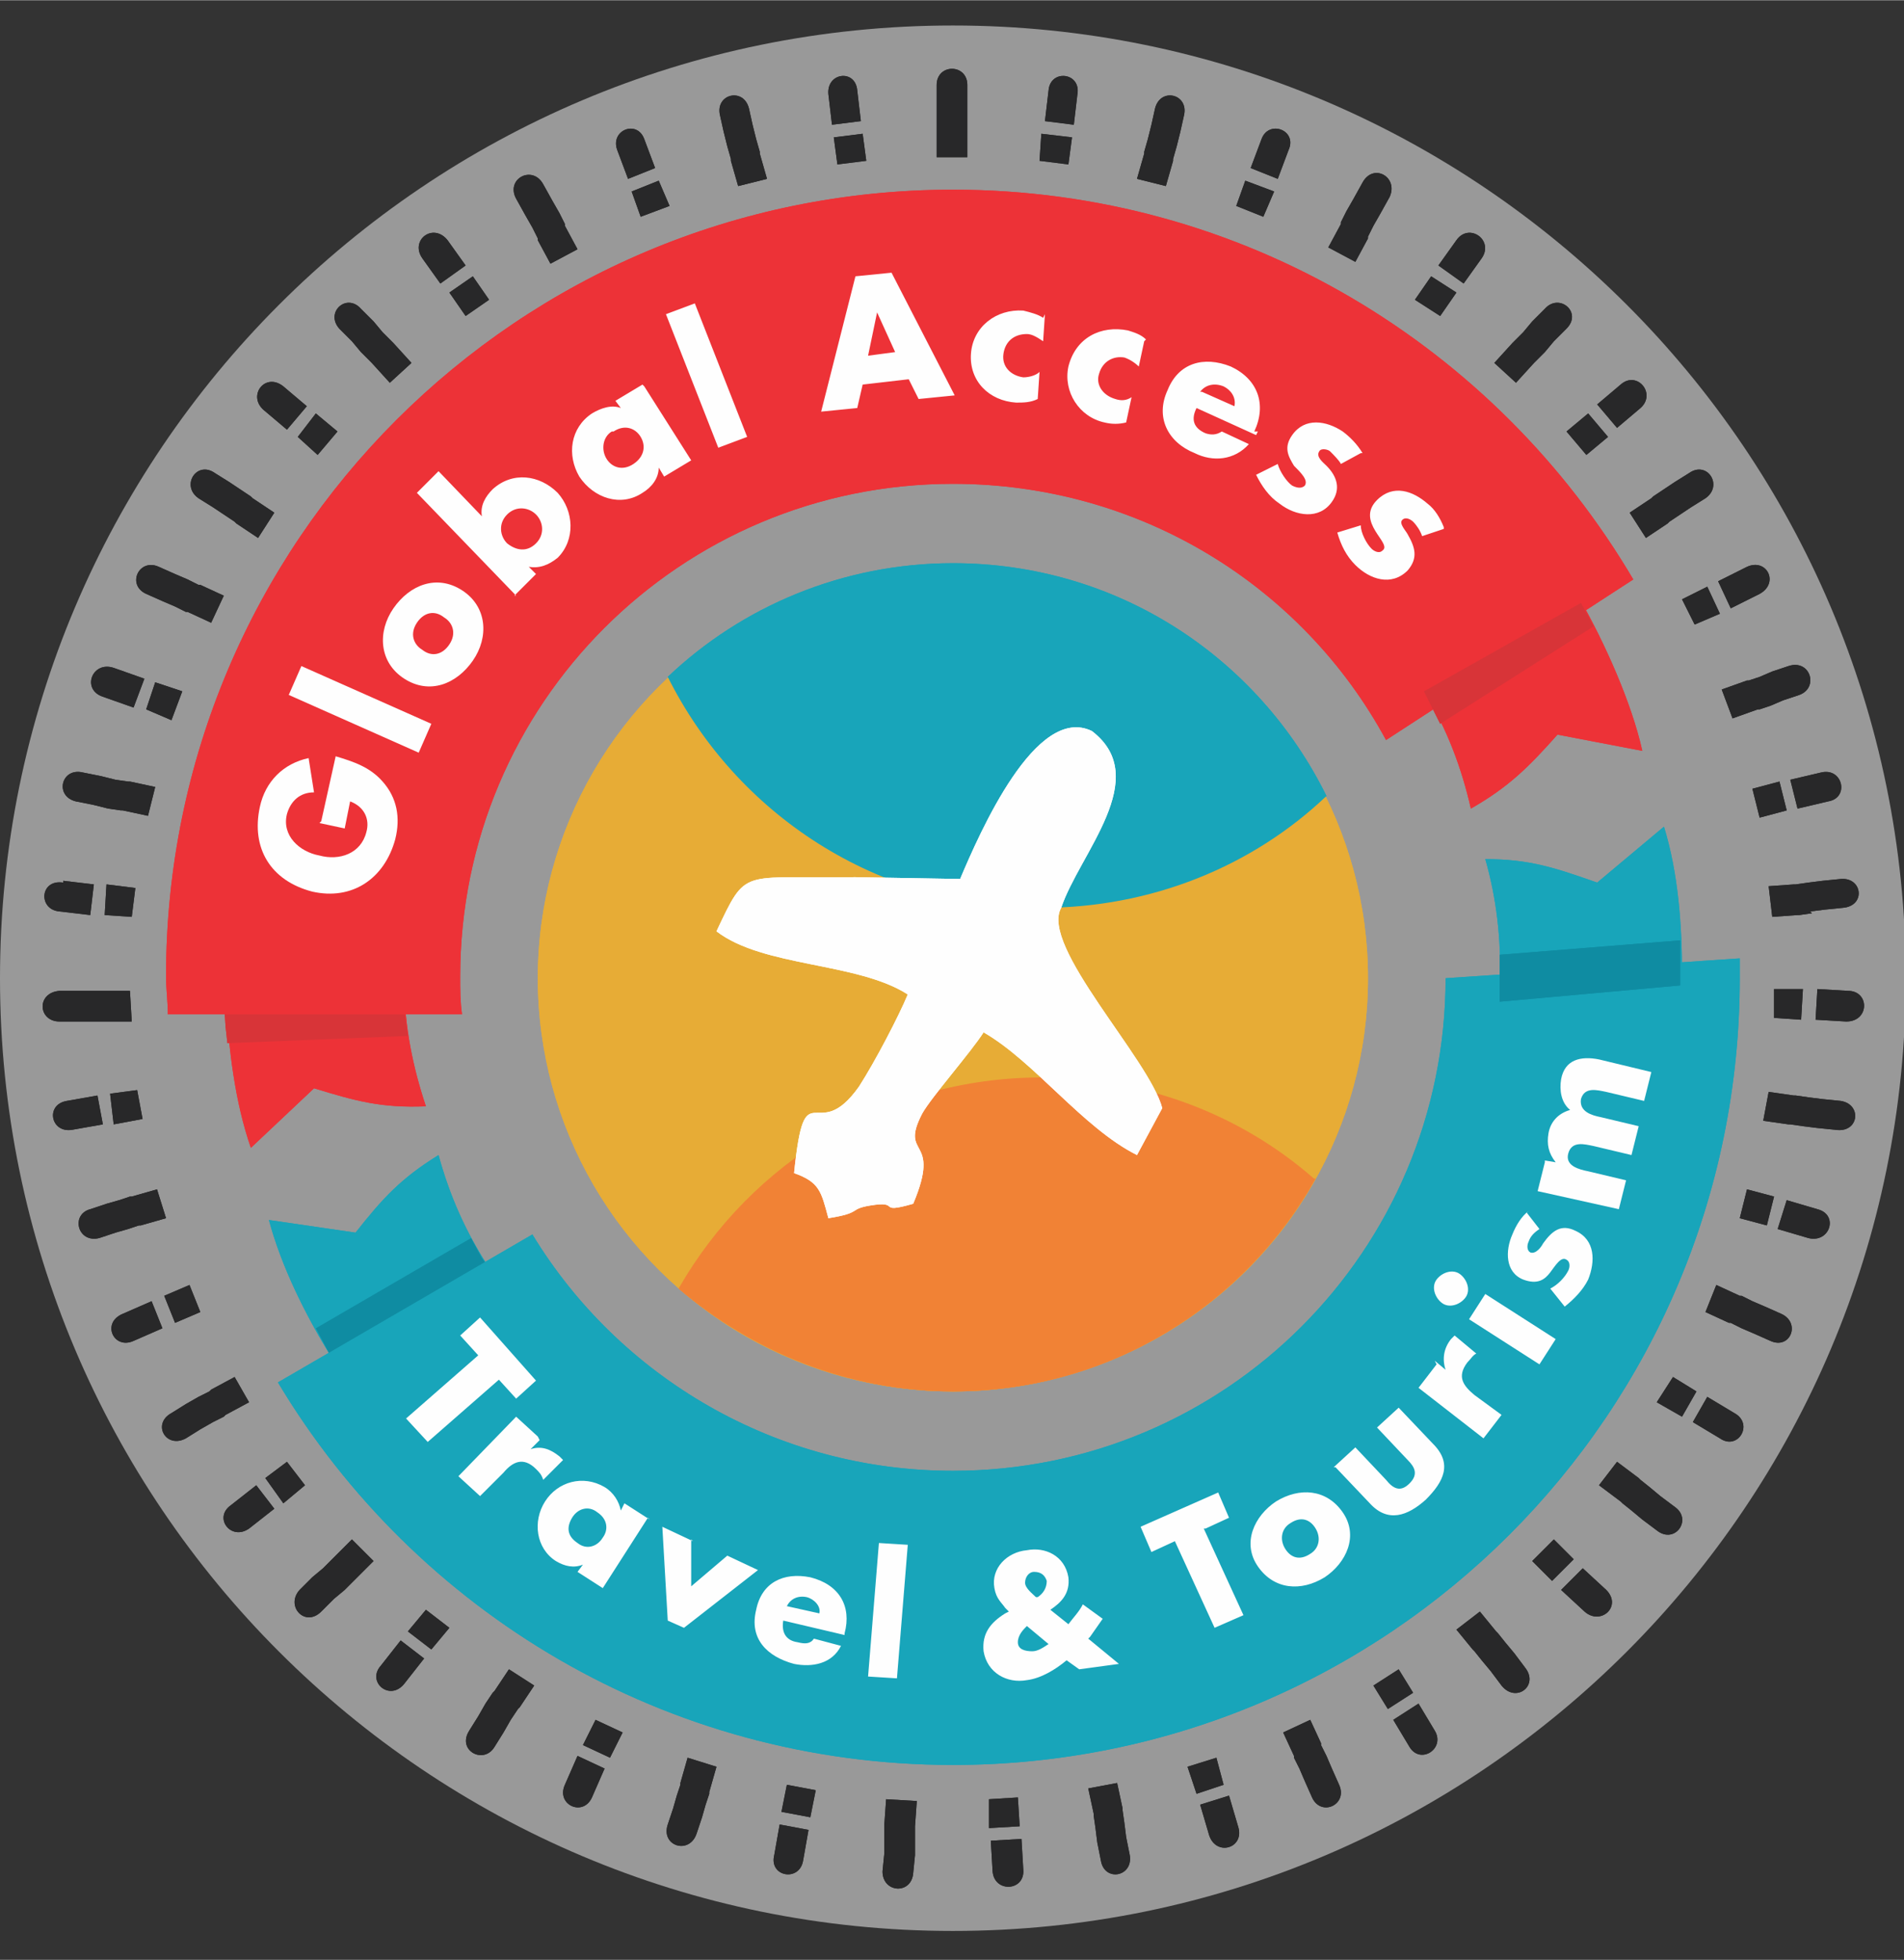 <svg xmlns="http://www.w3.org/2000/svg" xmlns:xlink="http://www.w3.org/1999/xlink" xmlns:xodm="http://www.corel.com/coreldraw/odm/2003" xml:space="preserve" width="0.405in" height="0.417in" style="shape-rendering:geometricPrecision; text-rendering:geometricPrecision; image-rendering:optimizeQuality; fill-rule:evenodd; clip-rule:evenodd" viewBox="0 0 10.55 10.86"><rect x="0" y="0" width="10.55" height="10.86" fill="#333333" stroke="none"/> <defs> <style type="text/css"> <![CDATA[ .fil11 {fill:none} .fil9 {fill:#FEFEFE} .fil1 {fill:#ED3237} .fil8 {fill:#F18235} .fil2 {fill:#D83438} .fil7 {fill:#E7AC36} .fil3 {fill:#18A5BA} .fil5 {fill:#0F8CA2} .fil6 {fill:#FEFEFE;fill-rule:nonzero} .fil4 {fill:#FEFEFE;fill-rule:nonzero} .fil10 {fill:#282829;fill-rule:nonzero} .fil0 {fill:#FEFEFE;fill-opacity:0.502} ]]> </style> </defs> <g id="Layer_x0020_1">  <g id="_2323061465136"> <g> <path class="fil0" d="M5.28 0.14c2.91,0 5.28,2.36 5.28,5.28 0,2.91 -2.36,5.28 -5.28,5.28 -2.91,0 -5.28,-2.36 -5.28,-5.28 0,-2.91 2.36,-5.28 5.28,-5.28z"></path> <path class="fil1" d="M7.89 3.83c0.13,0.21 0.21,0.43 0.26,0.65 0.21,-0.12 0.32,-0.23 0.48,-0.41l0.47 0.09c-0.06,-0.27 -0.21,-0.6 -0.34,-0.83l-0.87 0.49z"></path> <polygon class="fil2" points="8.76,3.34 7.89,3.83 7.98,4.01 8.83,3.47 "></polygon> <path class="fil3" d="M8.31 5.45c0.01,-0.25 -0.02,-0.48 -0.08,-0.69 0.25,0 0.39,0.05 0.62,0.13l0.37 -0.31c0.08,0.26 0.1,0.55 0.1,0.81l-1 0.06z"></path> <path class="fil1" d="M2.24 5.44c0,0.25 0.05,0.48 0.12,0.69 -0.25,0.01 -0.39,-0.03 -0.62,-0.1l-0.35 0.33c-0.09,-0.26 -0.12,-0.54 -0.14,-0.81l1 -0.11z"></path> <polygon class="fil2" points="2.24,5.44 1.24,5.54 1.25,5.69 1.26,5.78 2.26,5.74 2.24,5.6 "></polygon> <path class="fil1" d="M5.28 1.05c1.61,0 3.01,0.87 3.77,2.16l-1.37 0.89 -0 0c-0.46,-0.85 -1.36,-1.42 -2.4,-1.42 -1.51,0 -2.73,1.22 -2.73,2.73 0,0.07 0,0.14 0.01,0.21l-1.63 0c-0,-0.07 -0.01,-0.14 -0.01,-0.21 0,-2.41 1.95,-4.36 4.36,-4.36z"></path> <path class="fil4" d="M1.77 4.56l0.14 0.03 0.03 -0.15c0.08,0.03 0.11,0.1 0.09,0.17 -0.03,0.12 -0.15,0.16 -0.26,0.13 -0.11,-0.02 -0.21,-0.11 -0.18,-0.23 0.02,-0.07 0.07,-0.12 0.15,-0.12l-0.03 -0.19c-0.14,0.03 -0.24,0.13 -0.27,0.27 -0.05,0.23 0.06,0.41 0.29,0.47 0.22,0.05 0.4,-0.07 0.46,-0.29 0.03,-0.12 0.01,-0.23 -0.07,-0.32 -0.07,-0.08 -0.16,-0.11 -0.26,-0.14l-0.08 0.36zm-0.1 -0.87l-0.07 0.16 0.72 0.32 0.07 -0.16 -0.72 -0.32zm0.51 -0.32c-0.09,0.13 -0.08,0.3 0.06,0.39 0.14,0.09 0.29,0.03 0.38,-0.1 0.09,-0.13 0.08,-0.3 -0.06,-0.39 -0.14,-0.09 -0.29,-0.03 -0.38,0.1zm0.13 0.08c0.04,-0.06 0.1,-0.07 0.15,-0.03 0.05,0.03 0.07,0.09 0.03,0.15 -0.04,0.06 -0.1,0.07 -0.15,0.03 -0.05,-0.03 -0.07,-0.09 -0.03,-0.15zm0.54 -0.15l0.12 -0.12 -0.04 -0.04 0 -0c0.06,0.01 0.11,-0.01 0.16,-0.05 0.1,-0.1 0.09,-0.26 -0,-0.36 -0.1,-0.1 -0.25,-0.12 -0.36,-0.02 -0.04,0.04 -0.07,0.09 -0.06,0.15l-0.24 -0.25 -0.12 0.12 0.55 0.57zm-0.04 -0.45c0.05,-0.05 0.12,-0.04 0.16,0 0.04,0.04 0.05,0.11 -0,0.16 -0.05,0.05 -0.11,0.04 -0.16,-0 -0.04,-0.04 -0.05,-0.11 0,-0.16zm0.59 -0.46c0.06,-0.04 0.12,-0.02 0.15,0.03 0.03,0.05 0.02,0.11 -0.04,0.15 -0.06,0.04 -0.12,0.02 -0.15,-0.03 -0.03,-0.05 -0.02,-0.12 0.03,-0.15zm0.16 -0.26l-0.15 0.09 0.03 0.04c-0.05,-0.02 -0.11,-0 -0.16,0.03 -0.12,0.08 -0.14,0.23 -0.07,0.35 0.08,0.12 0.23,0.17 0.35,0.09 0.05,-0.03 0.09,-0.08 0.09,-0.14l0 -0 0.03 0.05 0.15 -0.09 -0.26 -0.41zm0.29 -0.45l-0.16 0.06 0.29 0.74 0.16 -0.06 -0.29 -0.74zm1.18 0.41l0.06 0.12 0.2 -0.02 -0.35 -0.68 -0.2 0.02 -0.19 0.75 0.2 -0.02 0.03 -0.13 0.26 -0.03zm-0.07 -0.14l-0.15 0.02 0.05 -0.24 0 -0 0.1 0.22zm0.82 -0.19c-0.03,-0.02 -0.07,-0.03 -0.11,-0.04 -0.15,-0.01 -0.28,0.09 -0.29,0.24 -0.01,0.15 0.1,0.26 0.25,0.27 0.04,0 0.08,-0 0.12,-0.02l0.01 -0.15c-0.02,0.02 -0.06,0.03 -0.09,0.03 -0.07,-0.01 -0.12,-0.06 -0.11,-0.13 0.01,-0.07 0.06,-0.11 0.13,-0.11 0.03,0 0.06,0.02 0.09,0.04l0.01 -0.15zm0.57 0.12c-0.03,-0.03 -0.07,-0.04 -0.1,-0.05 -0.15,-0.03 -0.29,0.04 -0.33,0.2 -0.03,0.14 0.06,0.28 0.2,0.31 0.04,0.01 0.08,0.01 0.12,0l0.03 -0.14c-0.03,0.02 -0.06,0.02 -0.09,0.01 -0.07,-0.02 -0.11,-0.08 -0.09,-0.14 0.02,-0.07 0.08,-0.1 0.14,-0.09 0.03,0.01 0.06,0.03 0.08,0.05l0.03 -0.14zm0.3 0.29c0.03,-0.04 0.08,-0.05 0.13,-0.03 0.04,0.02 0.07,0.06 0.06,0.11l-0.18 -0.08zm0.3 0.22c0.07,-0.15 0.02,-0.29 -0.13,-0.36 -0.15,-0.06 -0.29,-0.02 -0.35,0.13 -0.07,0.15 0,0.29 0.15,0.35 0.1,0.05 0.22,0.04 0.3,-0.05l-0.15 -0.07c-0.03,0.02 -0.06,0.02 -0.09,0.01 -0.07,-0.03 -0.08,-0.08 -0.05,-0.14l0.33 0.15 0.01 -0.02zm0.6 0.12c-0.03,-0.05 -0.07,-0.09 -0.11,-0.12 -0.09,-0.06 -0.21,-0.08 -0.28,0.02 -0.05,0.07 -0.02,0.12 0.01,0.17 0.04,0.04 0.08,0.08 0.06,0.11 -0.02,0.02 -0.05,0.01 -0.07,-0 -0.03,-0.02 -0.07,-0.08 -0.08,-0.12l-0.12 0.06c0.03,0.06 0.07,0.12 0.13,0.16 0.09,0.07 0.22,0.09 0.29,-0.01 0.05,-0.07 0.03,-0.14 -0.03,-0.2 -0.02,-0.02 -0.06,-0.05 -0.04,-0.08 0.01,-0.02 0.05,-0.01 0.06,0 0.02,0.02 0.05,0.05 0.06,0.07l0.11 -0.06zm0.45 0.41c-0.02,-0.05 -0.05,-0.1 -0.09,-0.13 -0.08,-0.07 -0.19,-0.11 -0.28,-0.02 -0.06,0.06 -0.04,0.12 -0.01,0.17 0.03,0.05 0.07,0.09 0.04,0.11 -0.02,0.02 -0.05,0 -0.06,-0.01 -0.03,-0.03 -0.06,-0.09 -0.06,-0.13l-0.13 0.04c0.02,0.07 0.05,0.13 0.1,0.18 0.08,0.08 0.2,0.12 0.29,0.03 0.06,-0.07 0.04,-0.13 -0,-0.2 -0.01,-0.02 -0.05,-0.06 -0.03,-0.08 0.02,-0.02 0.05,-0 0.06,0.01 0.02,0.02 0.04,0.05 0.05,0.08l0.12 -0.04z"></path> <path class="fil3" d="M2.72 7.04c-0.14,-0.21 -0.23,-0.42 -0.29,-0.64 -0.21,0.13 -0.31,0.24 -0.46,0.43l-0.48 -0.07c0.07,0.26 0.2,0.52 0.34,0.75l0.89 -0.47z"></path> <polygon class="fil5" points="1.75,7.36 1.83,7.51 2.72,7.04 2.67,6.97 2.61,6.86 "></polygon> <path class="fil3" d="M9.64 5.31c0,0.04 0,0.07 0,0.11 0,2.41 -1.95,4.36 -4.36,4.36 -1.59,0 -2.98,-0.85 -3.74,-2.12l1.41 -0.82c0.48,0.79 1.35,1.31 2.33,1.31 1.51,0 2.73,-1.22 2.73,-2.73l1.63 -0.11z"></path> <path class="fil6" d="M2.76 7.64l0.1 0.11 0.11 -0.1 -0.31 -0.35 -0.11 0.1 0.1 0.11 -0.4 0.35 0.12 0.13 0.4 -0.35zm0.22 0.32l-0.12 -0.11 -0.32 0.33 0.12 0.11 0.13 -0.13c0.05,-0.06 0.11,-0.09 0.18,-0.02 0.02,0.02 0.03,0.03 0.04,0.06l0.11 -0.11 -0.02 -0.02c-0.05,-0.04 -0.1,-0.06 -0.16,-0.04l-0 -0 0.05 -0.05zm0.33 0.42c0.06,0.04 0.06,0.1 0.03,0.14 -0.03,0.05 -0.09,0.07 -0.14,0.03 -0.06,-0.04 -0.06,-0.09 -0.03,-0.14 0.03,-0.05 0.09,-0.07 0.14,-0.03zm0.29 0.04l-0.14 -0.09 -0.02 0.04c-0.01,-0.05 -0.04,-0.1 -0.09,-0.13 -0.12,-0.07 -0.26,-0.03 -0.33,0.08 -0.07,0.11 -0.05,0.26 0.06,0.33 0.05,0.03 0.1,0.04 0.15,0.02l0 0 -0.03 0.04 0.14 0.09 0.25 -0.39zm0.24 0.12l-0.17 -0.08 0.03 0.52 0.09 0.04 0.41 -0.32 -0.17 -0.08 -0.2 0.17 -0 -0.26zm0.52 0.36c0.02,-0.04 0.06,-0.06 0.11,-0.05 0.04,0.01 0.08,0.05 0.07,0.09l-0.18 -0.04zm0.32 0.15c0.04,-0.15 -0.03,-0.27 -0.19,-0.31 -0.15,-0.03 -0.27,0.03 -0.3,0.18 -0.04,0.16 0.06,0.26 0.21,0.3 0.1,0.02 0.21,-0 0.26,-0.1l-0.15 -0.04c-0.02,0.03 -0.05,0.03 -0.09,0.02 -0.07,-0.01 -0.09,-0.06 -0.08,-0.12l0.34 0.08 0 -0.02zm0.35 -0.49l-0.16 -0.01 -0.06 0.74 0.16 0.01 0.06 -0.74zm0.78 0.55c-0.03,0.02 -0.06,0.04 -0.09,0.04 -0.04,0 -0.08,-0.01 -0.08,-0.05 -0,-0.04 0.03,-0.07 0.05,-0.09l0.12 0.1zm-0.07 -0.26c-0.02,-0.02 -0.06,-0.05 -0.06,-0.08 -0,-0.03 0.02,-0.06 0.05,-0.06 0.04,-0 0.06,0.02 0.07,0.05 0,0.04 -0.02,0.07 -0.05,0.09zm0.24 0.4l0.22 -0.03 -0.17 -0.14 0.01 -0.01 0.07 -0.1 -0.11 -0.08c-0.02,0.04 -0.05,0.07 -0.08,0.11l-0.1 -0.08c0.06,-0.04 0.11,-0.09 0.1,-0.18 -0.02,-0.12 -0.13,-0.17 -0.23,-0.15 -0.11,0.01 -0.2,0.1 -0.18,0.21 0.01,0.06 0.04,0.08 0.06,0.11l0.02 0.02 -0.02 0.01c-0.08,0.05 -0.13,0.11 -0.12,0.21 0.02,0.12 0.13,0.18 0.24,0.16 0.08,-0.01 0.16,-0.06 0.22,-0.11l0.07 0.05zm0.7 -0.78l0.13 -0.06 -0.06 -0.14 -0.43 0.19 0.06 0.14 0.13 -0.06 0.22 0.48 0.16 -0.07 -0.22 -0.48zm0.39 -0.15c-0.12,0.08 -0.19,0.23 -0.1,0.36 0.09,0.13 0.24,0.14 0.37,0.06 0.12,-0.08 0.19,-0.23 0.1,-0.36 -0.09,-0.13 -0.24,-0.14 -0.37,-0.06zm0.08 0.12c0.06,-0.04 0.11,-0.02 0.14,0.03 0.03,0.05 0.02,0.11 -0.03,0.14 -0.06,0.04 -0.11,0.02 -0.14,-0.03 -0.03,-0.05 -0.02,-0.11 0.03,-0.14zm0.25 -0.31l0.19 0.2c0.1,0.11 0.21,0.07 0.31,-0.02 0.1,-0.1 0.15,-0.2 0.04,-0.31l-0.19 -0.2 -0.12 0.11 0.17 0.18c0.04,0.04 0.06,0.08 0.01,0.13 -0.05,0.05 -0.09,0.03 -0.13,-0.02l-0.17 -0.18 -0.12 0.11zm0.56 -0.57l-0.1 0.13 0.36 0.28 0.1 -0.13 -0.15 -0.11c-0.06,-0.05 -0.1,-0.1 -0.04,-0.18 0.02,-0.02 0.03,-0.04 0.05,-0.05l-0.12 -0.1 -0.02 0.02c-0.04,0.05 -0.05,0.11 -0.03,0.17l-0 0 -0.06 -0.05zm0.27 -0.39l-0.09 0.14 0.39 0.25 0.09 -0.14 -0.39 -0.25zm-0.27 -0.08c-0.03,0.04 -0.01,0.1 0.03,0.13 0.04,0.03 0.1,0.01 0.13,-0.03 0.03,-0.04 0.01,-0.1 -0.03,-0.13 -0.04,-0.03 -0.1,-0.01 -0.13,0.03zm0.51 -0.38c-0.04,0.03 -0.07,0.08 -0.09,0.13 -0.04,0.09 -0.04,0.21 0.06,0.25 0.08,0.03 0.12,-0 0.15,-0.04 0.03,-0.04 0.06,-0.09 0.09,-0.07 0.02,0.01 0.02,0.04 0.01,0.06 -0.02,0.04 -0.06,0.08 -0.1,0.1l0.08 0.1c0.05,-0.04 0.1,-0.09 0.13,-0.15 0.04,-0.1 0.04,-0.22 -0.07,-0.27 -0.08,-0.04 -0.13,0 -0.18,0.07 -0.01,0.02 -0.04,0.06 -0.07,0.05 -0.02,-0.01 -0.02,-0.04 -0.01,-0.06 0.01,-0.03 0.03,-0.05 0.06,-0.07l-0.07 -0.09zm0.09 -0.27l-0.04 0.16 0.45 0.1 0.04 -0.16 -0.21 -0.05c-0.05,-0.01 -0.13,-0.03 -0.11,-0.1 0.02,-0.07 0.09,-0.05 0.14,-0.04l0.21 0.05 0.04 -0.16 -0.21 -0.05c-0.05,-0.01 -0.12,-0.03 -0.11,-0.1 0.02,-0.07 0.09,-0.05 0.14,-0.04l0.21 0.05 0.04 -0.16 -0.29 -0.07c-0.1,-0.02 -0.19,-0 -0.21,0.11 -0.01,0.06 0,0.13 0.05,0.17 -0.07,0.02 -0.11,0.07 -0.12,0.13 -0.01,0.06 -0,0.11 0.04,0.16l-0 0 -0.06 -0.01z"></path> <ellipse class="fil7" cx="5.28" cy="5.42" rx="2.3" ry="2.29"></ellipse> <path class="fil8" d="M7.29 6.53c-0.39,0.7 -1.14,1.18 -2.01,1.18 -0.58,0 -1.11,-0.22 -1.52,-0.57 0.4,-0.7 1.15,-1.17 2.01,-1.17 0.58,0 1.11,0.21 1.51,0.56z"></path> <path class="fil3" d="M5.28 3.12c0.91,0 1.69,0.52 2.07,1.29 -0.41,0.39 -0.97,0.62 -1.58,0.62 -0.91,0 -1.69,-0.52 -2.07,-1.28 0.41,-0.39 0.97,-0.63 1.58,-0.63z"></path> <path class="fil9" d="M4.73 4.86c-0.63,0.01 -0.59,-0.06 -0.76,0.3 0.26,0.2 0.78,0.17 1.06,0.35 -0.05,0.12 -0.18,0.37 -0.27,0.51 -0.24,0.34 -0.3,-0.11 -0.36,0.48 0.14,0.05 0.15,0.1 0.19,0.25 0.19,-0.03 0.11,-0.05 0.23,-0.07 0.18,-0.03 0.03,0.05 0.24,-0.01 0.16,-0.38 -0.08,-0.25 0.05,-0.5 0.05,-0.09 0.27,-0.34 0.34,-0.45 0.28,0.16 0.55,0.53 0.85,0.68l0.14 -0.26c-0.07,-0.27 -0.68,-0.9 -0.56,-1.11 0.1,-0.3 0.51,-0.72 0.17,-0.98 -0.31,-0.15 -0.62,0.56 -0.73,0.82l-0.58 -0.01z"></path> <path class="fil9" d="M4.73 4.86c-0.63,0.01 -0.59,-0.06 -0.76,0.3 0.26,0.2 0.78,0.17 1.06,0.35 -0.05,0.12 -0.18,0.37 -0.27,0.51 -0.24,0.34 -0.3,-0.11 -0.36,0.48 0.14,0.05 0.15,0.1 0.19,0.25 0.19,-0.03 0.11,-0.05 0.23,-0.07 0.18,-0.03 0.03,0.05 0.24,-0.01 0.16,-0.38 -0.08,-0.25 0.05,-0.5 0.05,-0.09 0.27,-0.34 0.34,-0.45 0.28,0.16 0.55,0.53 0.85,0.68l0.14 -0.26c-0.07,-0.27 -0.68,-0.9 -0.56,-1.11 0.1,-0.3 0.51,-0.72 0.17,-0.98 -0.31,-0.15 -0.62,0.56 -0.73,0.82l-0.58 -0.01z"></path> <path class="fil1" d="M7.89 3.83c0.13,0.21 0.21,0.43 0.26,0.65 0.21,-0.12 0.32,-0.23 0.48,-0.41l0.47 0.09c-0.06,-0.27 -0.21,-0.6 -0.34,-0.83l-0.87 0.49z"></path> <path class="fil3" d="M8.31 5.45c0.01,-0.25 -0.02,-0.48 -0.08,-0.69 0.25,0 0.39,0.05 0.62,0.13l0.37 -0.31c0.08,0.26 0.1,0.55 0.1,0.81l-1 0.06z"></path> <path class="fil1" d="M2.24 5.44c0,0.25 0.05,0.48 0.12,0.69 -0.25,0.01 -0.39,-0.03 -0.62,-0.1l-0.35 0.33c-0.09,-0.26 -0.12,-0.54 -0.14,-0.81l1 -0.11z"></path> <polygon class="fil2" points="2.24,5.44 1.24,5.54 1.25,5.69 1.26,5.78 2.26,5.74 2.24,5.6 "></polygon> <path class="fil1" d="M5.28 1.05c1.61,0 3.01,0.87 3.77,2.16l-1.37 0.89 -0 0c-0.46,-0.85 -1.36,-1.42 -2.4,-1.42 -1.51,0 -2.73,1.22 -2.73,2.73 0,0.07 0,0.14 0.01,0.21l-1.63 0c-0,-0.07 -0.01,-0.14 -0.01,-0.21 0,-2.41 1.95,-4.36 4.36,-4.36z"></path> <g> <polygon class="fil2" points="8.76,3.34 7.89,3.83 7.98,4.01 8.83,3.47 "></polygon> <path class="fil4" d="M1.77 4.56l0.14 0.03 0.03 -0.15c0.08,0.03 0.11,0.1 0.09,0.17 -0.03,0.12 -0.15,0.16 -0.26,0.13 -0.11,-0.02 -0.21,-0.11 -0.18,-0.23 0.02,-0.07 0.07,-0.12 0.15,-0.12l-0.03 -0.19c-0.14,0.03 -0.24,0.13 -0.27,0.27 -0.05,0.23 0.06,0.41 0.29,0.47 0.22,0.05 0.4,-0.07 0.46,-0.29 0.03,-0.12 0.01,-0.23 -0.07,-0.32 -0.07,-0.08 -0.16,-0.11 -0.26,-0.14l-0.08 0.36zm-0.1 -0.87l-0.07 0.16 0.72 0.32 0.07 -0.16 -0.72 -0.32zm0.51 -0.32c-0.09,0.13 -0.08,0.3 0.06,0.39 0.14,0.09 0.29,0.03 0.38,-0.1 0.09,-0.13 0.08,-0.3 -0.06,-0.39 -0.14,-0.09 -0.29,-0.03 -0.38,0.1zm0.13 0.08c0.04,-0.06 0.1,-0.07 0.15,-0.03 0.05,0.03 0.07,0.09 0.03,0.15 -0.04,0.06 -0.1,0.07 -0.15,0.03 -0.05,-0.03 -0.07,-0.09 -0.03,-0.15zm0.54 -0.15l0.12 -0.12 -0.04 -0.04 0 -0c0.06,0.01 0.11,-0.01 0.16,-0.05 0.1,-0.1 0.09,-0.26 -0,-0.36 -0.1,-0.1 -0.25,-0.12 -0.36,-0.02 -0.04,0.04 -0.07,0.09 -0.06,0.15l-0.24 -0.25 -0.12 0.12 0.55 0.57zm-0.04 -0.45c0.05,-0.05 0.12,-0.04 0.16,0 0.04,0.04 0.05,0.11 -0,0.16 -0.05,0.05 -0.11,0.04 -0.16,-0 -0.04,-0.04 -0.05,-0.11 0,-0.16zm0.59 -0.46c0.06,-0.04 0.12,-0.02 0.15,0.03 0.03,0.05 0.02,0.11 -0.04,0.15 -0.06,0.04 -0.12,0.02 -0.15,-0.03 -0.03,-0.05 -0.02,-0.12 0.03,-0.15zm0.16 -0.26l-0.15 0.09 0.03 0.04c-0.05,-0.02 -0.11,-0 -0.16,0.03 -0.12,0.08 -0.14,0.23 -0.07,0.35 0.08,0.12 0.23,0.17 0.35,0.09 0.05,-0.03 0.09,-0.08 0.09,-0.14l0 -0 0.03 0.05 0.15 -0.09 -0.26 -0.41zm0.29 -0.45l-0.16 0.06 0.29 0.74 0.16 -0.06 -0.29 -0.74zm1.18 0.41l0.06 0.12 0.2 -0.02 -0.35 -0.68 -0.2 0.02 -0.19 0.75 0.2 -0.02 0.03 -0.13 0.26 -0.03zm-0.07 -0.14l-0.15 0.02 0.05 -0.24 0 -0 0.1 0.22zm0.82 -0.19c-0.03,-0.02 -0.07,-0.03 -0.11,-0.04 -0.15,-0.01 -0.28,0.09 -0.29,0.24 -0.01,0.15 0.1,0.26 0.25,0.27 0.04,0 0.08,-0 0.12,-0.02l0.01 -0.15c-0.02,0.02 -0.06,0.03 -0.09,0.03 -0.07,-0.01 -0.12,-0.06 -0.11,-0.13 0.01,-0.07 0.06,-0.11 0.13,-0.11 0.03,0 0.06,0.02 0.09,0.04l0.01 -0.15zm0.57 0.12c-0.03,-0.03 -0.07,-0.04 -0.1,-0.05 -0.15,-0.03 -0.29,0.04 -0.33,0.2 -0.03,0.14 0.06,0.28 0.2,0.31 0.04,0.01 0.08,0.01 0.12,0l0.03 -0.14c-0.03,0.02 -0.06,0.02 -0.09,0.01 -0.07,-0.02 -0.11,-0.08 -0.09,-0.14 0.02,-0.07 0.08,-0.1 0.14,-0.09 0.03,0.01 0.06,0.03 0.08,0.05l0.03 -0.14zm0.3 0.29c0.03,-0.04 0.08,-0.05 0.13,-0.03 0.04,0.02 0.07,0.06 0.06,0.11l-0.18 -0.08zm0.3 0.22c0.07,-0.15 0.02,-0.29 -0.13,-0.36 -0.15,-0.06 -0.29,-0.02 -0.35,0.13 -0.07,0.15 0,0.29 0.15,0.35 0.1,0.05 0.22,0.04 0.3,-0.05l-0.15 -0.07c-0.03,0.02 -0.06,0.02 -0.09,0.01 -0.07,-0.03 -0.08,-0.08 -0.05,-0.14l0.33 0.15 0.01 -0.02zm0.6 0.12c-0.03,-0.05 -0.07,-0.09 -0.11,-0.12 -0.09,-0.06 -0.21,-0.08 -0.28,0.02 -0.05,0.07 -0.02,0.12 0.01,0.17 0.04,0.04 0.08,0.08 0.06,0.11 -0.02,0.02 -0.05,0.01 -0.07,-0 -0.03,-0.02 -0.07,-0.08 -0.08,-0.12l-0.12 0.06c0.03,0.06 0.07,0.12 0.13,0.16 0.09,0.07 0.22,0.09 0.29,-0.01 0.05,-0.07 0.03,-0.14 -0.03,-0.2 -0.02,-0.02 -0.06,-0.05 -0.04,-0.08 0.01,-0.02 0.05,-0.01 0.06,0 0.02,0.02 0.05,0.05 0.06,0.07l0.11 -0.06zm0.45 0.41c-0.02,-0.05 -0.05,-0.1 -0.09,-0.13 -0.08,-0.07 -0.19,-0.11 -0.28,-0.02 -0.06,0.06 -0.04,0.12 -0.01,0.17 0.03,0.05 0.07,0.09 0.04,0.11 -0.02,0.02 -0.05,0 -0.06,-0.01 -0.03,-0.03 -0.06,-0.09 -0.06,-0.13l-0.13 0.04c0.02,0.07 0.05,0.13 0.1,0.18 0.08,0.08 0.2,0.12 0.29,0.03 0.06,-0.07 0.04,-0.13 -0,-0.2 -0.01,-0.02 -0.05,-0.06 -0.03,-0.08 0.02,-0.02 0.05,-0 0.06,0.01 0.02,0.02 0.04,0.05 0.05,0.08l0.12 -0.04z"></path> </g> <path class="fil3" d="M2.72 7.04c-0.14,-0.21 -0.23,-0.42 -0.29,-0.64 -0.21,0.13 -0.31,0.24 -0.46,0.43l-0.48 -0.07c0.07,0.26 0.2,0.52 0.34,0.75l0.89 -0.47z"></path> <polygon class="fil5" points="1.75,7.36 1.83,7.51 2.72,7.04 2.67,6.97 2.61,6.86 "></polygon> <path class="fil3" d="M9.64 5.31c0,0.04 0,0.07 0,0.11 0,2.41 -1.95,4.36 -4.36,4.36 -1.59,0 -2.98,-0.85 -3.74,-2.12l1.41 -0.82c0.48,0.79 1.35,1.31 2.33,1.31 1.51,0 2.73,-1.22 2.73,-2.73l1.63 -0.11z"></path> <path class="fil6" d="M2.76 7.64l0.1 0.11 0.11 -0.1 -0.31 -0.35 -0.11 0.1 0.1 0.11 -0.4 0.35 0.12 0.13 0.4 -0.35zm0.22 0.32l-0.12 -0.11 -0.32 0.33 0.12 0.11 0.13 -0.13c0.05,-0.06 0.11,-0.09 0.18,-0.02 0.02,0.02 0.03,0.03 0.04,0.06l0.11 -0.11 -0.02 -0.02c-0.05,-0.04 -0.1,-0.06 -0.16,-0.04l-0 -0 0.05 -0.05zm0.33 0.42c0.06,0.04 0.06,0.1 0.03,0.14 -0.03,0.05 -0.09,0.07 -0.14,0.03 -0.06,-0.04 -0.06,-0.09 -0.03,-0.14 0.03,-0.05 0.09,-0.07 0.14,-0.03zm0.29 0.04l-0.14 -0.09 -0.02 0.04c-0.01,-0.05 -0.04,-0.1 -0.09,-0.13 -0.12,-0.07 -0.26,-0.03 -0.33,0.08 -0.07,0.11 -0.05,0.26 0.06,0.33 0.05,0.03 0.1,0.04 0.15,0.02l0 0 -0.03 0.04 0.14 0.09 0.25 -0.39zm0.24 0.12l-0.17 -0.08 0.03 0.52 0.09 0.04 0.41 -0.32 -0.17 -0.08 -0.2 0.17 -0 -0.26zm0.52 0.36c0.02,-0.04 0.06,-0.06 0.11,-0.05 0.04,0.01 0.08,0.05 0.07,0.09l-0.18 -0.04zm0.32 0.15c0.04,-0.15 -0.03,-0.27 -0.19,-0.31 -0.15,-0.03 -0.27,0.03 -0.3,0.18 -0.04,0.16 0.06,0.26 0.21,0.3 0.1,0.02 0.21,-0 0.26,-0.1l-0.15 -0.04c-0.02,0.03 -0.05,0.03 -0.09,0.02 -0.07,-0.01 -0.09,-0.06 -0.08,-0.12l0.34 0.08 0 -0.02zm0.35 -0.49l-0.16 -0.01 -0.06 0.74 0.16 0.01 0.06 -0.74zm0.78 0.55c-0.03,0.02 -0.06,0.04 -0.09,0.04 -0.04,0 -0.08,-0.01 -0.08,-0.05 -0,-0.04 0.03,-0.07 0.05,-0.09l0.12 0.1zm-0.07 -0.26c-0.02,-0.02 -0.06,-0.05 -0.06,-0.08 -0,-0.03 0.02,-0.06 0.05,-0.06 0.04,-0 0.06,0.02 0.07,0.05 0,0.04 -0.02,0.07 -0.05,0.09zm0.24 0.4l0.22 -0.03 -0.17 -0.14 0.01 -0.01 0.07 -0.1 -0.11 -0.08c-0.02,0.04 -0.05,0.07 -0.08,0.11l-0.1 -0.08c0.06,-0.04 0.11,-0.09 0.1,-0.18 -0.02,-0.12 -0.13,-0.17 -0.23,-0.15 -0.11,0.01 -0.2,0.1 -0.18,0.21 0.01,0.06 0.04,0.08 0.06,0.11l0.02 0.02 -0.02 0.01c-0.08,0.05 -0.13,0.11 -0.12,0.21 0.02,0.12 0.13,0.18 0.24,0.16 0.08,-0.01 0.16,-0.06 0.22,-0.11l0.07 0.05zm0.7 -0.78l0.13 -0.06 -0.06 -0.14 -0.43 0.19 0.06 0.14 0.13 -0.06 0.22 0.48 0.16 -0.07 -0.22 -0.48zm0.39 -0.15c-0.12,0.08 -0.19,0.23 -0.1,0.36 0.09,0.13 0.24,0.14 0.37,0.06 0.12,-0.08 0.19,-0.23 0.1,-0.36 -0.09,-0.13 -0.24,-0.14 -0.37,-0.06zm0.08 0.12c0.06,-0.04 0.11,-0.02 0.14,0.03 0.03,0.05 0.02,0.11 -0.03,0.14 -0.06,0.04 -0.11,0.02 -0.14,-0.03 -0.03,-0.05 -0.02,-0.11 0.03,-0.14zm0.25 -0.31l0.19 0.2c0.1,0.11 0.21,0.07 0.31,-0.02 0.1,-0.1 0.15,-0.2 0.04,-0.31l-0.19 -0.2 -0.12 0.11 0.17 0.18c0.04,0.04 0.06,0.08 0.01,0.13 -0.05,0.05 -0.09,0.03 -0.13,-0.02l-0.17 -0.18 -0.12 0.11zm0.56 -0.57l-0.1 0.13 0.36 0.28 0.1 -0.13 -0.15 -0.11c-0.06,-0.05 -0.1,-0.1 -0.04,-0.18 0.02,-0.02 0.03,-0.04 0.05,-0.05l-0.12 -0.1 -0.02 0.02c-0.04,0.05 -0.05,0.11 -0.03,0.17l-0 0 -0.06 -0.05zm0.27 -0.39l-0.09 0.14 0.39 0.25 0.09 -0.14 -0.39 -0.25zm-0.27 -0.08c-0.03,0.04 -0.01,0.1 0.03,0.13 0.04,0.03 0.1,0.01 0.13,-0.03 0.03,-0.04 0.01,-0.1 -0.03,-0.13 -0.04,-0.03 -0.1,-0.01 -0.13,0.03zm0.51 -0.38c-0.04,0.03 -0.07,0.08 -0.09,0.13 -0.04,0.09 -0.04,0.21 0.06,0.25 0.08,0.03 0.12,-0 0.15,-0.04 0.03,-0.04 0.06,-0.09 0.09,-0.07 0.02,0.01 0.02,0.04 0.01,0.06 -0.02,0.04 -0.06,0.08 -0.1,0.1l0.08 0.1c0.05,-0.04 0.1,-0.09 0.13,-0.15 0.04,-0.1 0.04,-0.22 -0.07,-0.27 -0.08,-0.04 -0.13,0 -0.18,0.07 -0.01,0.02 -0.04,0.06 -0.07,0.05 -0.02,-0.01 -0.02,-0.04 -0.01,-0.06 0.01,-0.03 0.03,-0.05 0.06,-0.07l-0.07 -0.09zm0.09 -0.27l-0.04 0.16 0.45 0.1 0.04 -0.16 -0.21 -0.05c-0.05,-0.01 -0.13,-0.03 -0.11,-0.1 0.02,-0.07 0.09,-0.05 0.14,-0.04l0.21 0.05 0.04 -0.16 -0.21 -0.05c-0.05,-0.01 -0.12,-0.03 -0.11,-0.1 0.02,-0.07 0.09,-0.05 0.14,-0.04l0.21 0.05 0.04 -0.16 -0.29 -0.07c-0.1,-0.02 -0.19,-0 -0.21,0.11 -0.01,0.06 0,0.13 0.05,0.17 -0.07,0.02 -0.11,0.07 -0.12,0.13 -0.01,0.06 -0,0.11 0.04,0.16l-0 0 -0.06 -0.01z"></path> <ellipse class="fil7" cx="5.28" cy="5.42" rx="2.3" ry="2.29"></ellipse> <path class="fil8" d="M7.29 6.53c-0.39,0.7 -1.14,1.18 -2.01,1.18 -0.58,0 -1.11,-0.22 -1.52,-0.57 0.4,-0.7 1.15,-1.17 2.01,-1.17 0.58,0 1.11,0.21 1.51,0.56z"></path> <path class="fil3" d="M5.28 3.12c0.91,0 1.69,0.52 2.07,1.29 -0.41,0.39 -0.97,0.62 -1.58,0.62 -0.91,0 -1.69,-0.52 -2.07,-1.28 0.41,-0.39 0.97,-0.63 1.58,-0.63z"></path> <path class="fil9" d="M4.73 4.86c-0.63,0.01 -0.59,-0.06 -0.76,0.3 0.26,0.2 0.78,0.17 1.06,0.35 -0.05,0.12 -0.18,0.37 -0.27,0.51 -0.24,0.34 -0.3,-0.11 -0.36,0.48 0.14,0.05 0.15,0.1 0.19,0.25 0.19,-0.03 0.11,-0.05 0.23,-0.07 0.18,-0.03 0.03,0.05 0.24,-0.01 0.16,-0.38 -0.08,-0.25 0.05,-0.5 0.05,-0.09 0.27,-0.34 0.34,-0.45 0.28,0.16 0.55,0.53 0.85,0.68l0.14 -0.26c-0.07,-0.27 -0.68,-0.9 -0.56,-1.11 0.1,-0.3 0.51,-0.72 0.17,-0.98 -0.31,-0.15 -0.62,0.56 -0.73,0.82l-0.58 -0.01z"></path> <path class="fil9" d="M4.73 4.86c-0.63,0.01 -0.59,-0.06 -0.76,0.3 0.26,0.2 0.78,0.17 1.06,0.35 -0.05,0.12 -0.18,0.37 -0.27,0.51 -0.24,0.34 -0.3,-0.11 -0.36,0.48 0.14,0.05 0.15,0.1 0.19,0.25 0.19,-0.03 0.11,-0.05 0.23,-0.07 0.18,-0.03 0.03,0.05 0.24,-0.01 0.16,-0.38 -0.08,-0.25 0.05,-0.5 0.05,-0.09 0.27,-0.34 0.34,-0.45 0.28,0.16 0.55,0.53 0.85,0.68l0.14 -0.26c-0.07,-0.27 -0.68,-0.9 -0.56,-1.11 0.1,-0.3 0.51,-0.72 0.17,-0.98 -0.31,-0.15 -0.62,0.56 -0.73,0.82l-0.58 -0.01z"></path> <polygon class="fil5" points="8.31,5.45 8.31,5.29 9.31,5.21 9.31,5.33 9.31,5.46 8.31,5.55 "></polygon> <polygon class="fil5" points="8.31,5.45 8.31,5.29 9.31,5.21 9.31,5.33 9.31,5.46 8.31,5.55 "></polygon> <g> <path class="fil10" d="M0.5 5.49l0.07 -0 0 -0 0.01 -0 0.14 -0 0.01 0.17 -0.14 0 -0.01 0 -0.07 0 -0.08 0 -0.1 0c-0.12,0 -0.13,-0.16 -0,-0.17l0.1 -0 0.08 -0 0 0z"></path> <path class="fil10" d="M0.66 6.65l0.06 -0.02 0.01 -0 0.14 -0.04 0.05 0.16 -0.14 0.04 -0.01 0 -0.06 0.02 -0.07 0.02 -0.09 0.03c-0.12,0.03 -0.16,-0.13 -0.05,-0.16l0.09 -0.03 0.07 -0.02z"></path> <path class="fil10" d="M1.1 7.74l0.06 -0.03 0.01 -0.01 0.13 -0.07 0.08 0.14 -0.13 0.07 -0.01 0.01 -0.06 0.03 -0.07 0.04 -0.08 0.05c-0.11,0.06 -0.19,-0.08 -0.08,-0.14l0.08 -0.05 0.07 -0.04z"></path> <path class="fil10" d="M0.88 3.14l0.09 0.04 0.07 0.03 0.06 0.03 0.01 0 0.13 0.06 -0.07 0.15 -0.13 -0.06 -0.01 -0 -0.06 -0.03 -0.07 -0.03 -0.09 -0.04c-0.11,-0.05 -0.04,-0.2 0.07,-0.15z"></path> <path class="fil10" d="M0.46 4.28l0.1 0.02 0.08 0.02 0.07 0.01 0.01 0 0.14 0.03 -0.04 0.16 -0.14 -0.03 -0.01 -0 -0.07 -0.01 -0.08 -0.02 -0.1 -0.02c-0.12,-0.03 -0.08,-0.19 0.04,-0.16z"></path> <path class="fil10" d="M1.19 2.62l0.08 0.05 0.06 0.04 0.06 0.04 0.01 0.01 0.12 0.08 -0.09 0.14 -0.12 -0.08 -0.01 -0.01 -0.06 -0.04 -0.06 -0.04 -0.08 -0.05c-0.1,-0.07 -0.01,-0.21 0.09,-0.14z"></path> <path class="fil10" d="M0.63 3.7l0.17 0.06 -0.06 0.16 -0.17 -0.06c-0.12,-0.04 -0.06,-0.2 0.06,-0.16z"></path> <polygon class="fil10" points="0.86,3.78 1.01,3.83 0.95,3.99 0.81,3.93 "></polygon> <path class="fil10" d="M0.35 4.88l0.17 0.02 -0.02 0.17 -0.17 -0.02c-0.12,-0.01 -0.11,-0.18 0.02,-0.16z"></path> <polygon class="fil10" points="0.59,4.9 0.75,4.92 0.73,5.08 0.58,5.07 "></polygon> <path class="fil10" d="M0.37 6.1l0.17 -0.03 0.03 0.16 -0.17 0.03c-0.12,0.02 -0.15,-0.14 -0.03,-0.16z"></path> <polygon class="fil10" points="0.61,6.06 0.76,6.04 0.79,6.2 0.63,6.23 "></polygon> <path class="fil10" d="M0.68 7.28l0.16 -0.07 0.06 0.15 -0.16 0.07c-0.11,0.05 -0.18,-0.1 -0.06,-0.15z"></path> <polygon class="fil10" points="0.91,7.18 1.05,7.12 1.11,7.27 0.97,7.33 "></polygon> <path class="fil10" d="M0.5 5.49l0.07 -0 0 -0 0.01 -0 0.14 -0 0.01 0.17 -0.14 0 -0.01 0 -0.07 0 -0.08 0 -0.1 0c-0.12,0 -0.13,-0.16 -0,-0.17l0.1 -0 0.08 -0 0 0z"></path> <path class="fil10" d="M0.66 6.65l0.06 -0.02 0.01 -0 0.14 -0.04 0.05 0.16 -0.14 0.04 -0.01 0 -0.06 0.02 -0.07 0.02 -0.09 0.03c-0.12,0.03 -0.16,-0.13 -0.05,-0.16l0.09 -0.03 0.07 -0.02z"></path> <path class="fil10" d="M1.1 7.74l0.06 -0.03 0.01 -0.01 0.13 -0.07 0.08 0.14 -0.13 0.07 -0.01 0.01 -0.06 0.03 -0.07 0.04 -0.08 0.05c-0.11,0.06 -0.19,-0.08 -0.08,-0.14l0.08 -0.05 0.07 -0.04z"></path> <path class="fil10" d="M0.88 3.14l0.09 0.04 0.07 0.03 0.06 0.03 0.01 0 0.13 0.06 -0.07 0.15 -0.13 -0.06 -0.01 -0 -0.06 -0.03 -0.07 -0.03 -0.09 -0.04c-0.11,-0.05 -0.04,-0.2 0.07,-0.15z"></path> <path class="fil10" d="M0.46 4.28l0.1 0.02 0.08 0.02 0.07 0.01 0.01 0 0.14 0.03 -0.04 0.16 -0.14 -0.03 -0.01 -0 -0.07 -0.01 -0.08 -0.02 -0.1 -0.02c-0.12,-0.03 -0.08,-0.19 0.04,-0.16z"></path> <path class="fil10" d="M1.19 2.62l0.08 0.05 0.06 0.04 0.06 0.04 0.01 0.01 0.12 0.08 -0.09 0.14 -0.12 -0.08 -0.01 -0.01 -0.06 -0.04 -0.06 -0.04 -0.08 -0.05c-0.1,-0.07 -0.01,-0.21 0.09,-0.14z"></path> <path class="fil10" d="M0.63 3.7l0.17 0.06 -0.06 0.16 -0.17 -0.06c-0.12,-0.04 -0.06,-0.2 0.06,-0.16z"></path> <polygon class="fil10" points="0.86,3.78 1.01,3.83 0.95,3.99 0.81,3.93 "></polygon> <path class="fil10" d="M0.35 4.88l0.17 0.02 -0.02 0.17 -0.17 -0.02c-0.12,-0.01 -0.11,-0.18 0.02,-0.16z"></path> <polygon class="fil10" points="0.59,4.9 0.75,4.92 0.73,5.08 0.58,5.07 "></polygon> <path class="fil10" d="M0.37 6.1l0.17 -0.03 0.03 0.16 -0.17 0.03c-0.12,0.02 -0.15,-0.14 -0.03,-0.16z"></path> <polygon class="fil10" points="0.61,6.06 0.76,6.04 0.79,6.2 0.63,6.23 "></polygon> <path class="fil10" d="M0.68 7.28l0.16 -0.07 0.06 0.15 -0.16 0.07c-0.11,0.05 -0.18,-0.1 -0.06,-0.15z"></path> <polygon class="fil10" points="0.91,7.18 1.05,7.12 1.11,7.27 0.97,7.33 "></polygon> <g> <g> <path class="fil10" d="M2 1.71l0.07 0.07 0.05 0.06 0.05 0.05 0.01 0.01 0.1 0.11 -0.12 0.11 -0.1 -0.11 -0.01 -0.01 -0.05 -0.05 -0.05 -0.06 -0.07 -0.07c-0.08,-0.09 0.04,-0.2 0.12,-0.11z"></path> <path class="fil10" d="M3.01 1.02l0.05 0.09 0.04 0.07 0.03 0.06 0 0.01 0.07 0.13 -0.15 0.08 -0.07 -0.13 -0 -0.01 -0.03 -0.06 -0.04 -0.07 -0.05 -0.09c-0.06,-0.11 0.09,-0.19 0.15,-0.08z"></path> <path class="fil10" d="M4.15 0.6l0.02 0.09 0.02 0.08 0.02 0.07 0 0.01 0.04 0.14 -0.16 0.04 -0.04 -0.14 -0 -0.01 -0.02 -0.07 -0.02 -0.08 -0.02 -0.09c-0.03,-0.12 0.13,-0.16 0.16,-0.04z"></path> <path class="fil10" d="M5.36 0.87l0 0 -0.17 0 0 -0 0 -0.14 0 -0 0 -0.01 0 -0 0 -0.07 0 -0 0 -0.08 0 -0 0 -0.1 0 -0c0,-0.12 0.17,-0.12 0.17,0l0 0 0 0.1 0 0 0 0.08 0 0 0 0.07 0 0 0 0.01 0 0 0 0.14z"></path> <path class="fil10" d="M7.61 1.25l-0.03 0.06 -0 0.01 -0.07 0.13 -0.15 -0.08 0.07 -0.13 0 -0.01 0.03 -0.06 0.04 -0.07 0.05 -0.09c0.06,-0.11 0.2,-0.03 0.15,0.08l-0.05 0.09 -0.04 0.07z"></path> <path class="fil10" d="M6.52 0.81l-0.02 0.07 -0 0.01 -0.04 0.14 -0.16 -0.04 0.04 -0.14 0 -0.01 0.02 -0.07 -0 0 0.02 -0.08 0.02 -0.09c0.03,-0.12 0.19,-0.08 0.16,0.04l-0.02 0.09 -0.02 0.08z"></path> <path class="fil10" d="M2.48 1.33l0.1 0.14 -0.14 0.1 -0.1 -0.14c-0.07,-0.1 0.06,-0.2 0.14,-0.1z"></path> <polygon class="fil10" points="2.62,1.53 2.71,1.66 2.58,1.75 2.49,1.62 "></polygon> <path class="fil10" d="M1.57 2.14l0.13 0.11 -0.11 0.13 -0.13 -0.11c-0.09,-0.08 0.01,-0.21 0.11,-0.13z"></path> <polygon class="fil10" points="1.75,2.29 1.87,2.39 1.76,2.52 1.65,2.42 "></polygon> <path class="fil10" d="M8.21 1.43l-0.1 0.14 -0.14 -0.1 0.1 -0.14c0.07,-0.1 0.21,-0 0.14,0.1z"></path> <polygon class="fil10" points="8.07,1.62 7.98,1.75 7.84,1.66 7.93,1.53 "></polygon> <path class="fil10" d="M4.75 0.5l0.02 0.17 -0.16 0.02 -0.02 -0.17c-0.01,-0.12 0.15,-0.14 0.16,-0.02z"></path> <polygon class="fil10" points="4.78,0.74 4.8,0.89 4.64,0.91 4.62,0.76 "></polygon> <path class="fil10" d="M3.57 0.77l0.06 0.16 -0.15 0.06 -0.06 -0.16c-0.04,-0.11 0.11,-0.17 0.15,-0.06z"></path> <polygon class="fil10" points="3.65,1 3.71,1.14 3.55,1.2 3.5,1.06 "></polygon> <path class="fil10" d="M5.97 0.52l-0.02 0.17 -0.16 -0.02 0.02 -0.17c0.01,-0.12 0.18,-0.1 0.16,0.02z"></path> <path class="fil10" d="M7.14 0.83l-0.06 0.16 -0.15 -0.06 0.06 -0.16c0.04,-0.11 0.2,-0.05 0.15,0.06z"></path> <polygon class="fil10" points="7.06,1.06 7,1.2 6.85,1.14 6.9,1 "></polygon> <polygon class="fil10" points="5.94,0.76 5.92,0.91 5.76,0.89 5.77,0.74 "></polygon> <path class="fil10" d="M2 1.71l0.07 0.07 0.05 0.06 0.05 0.05 0.01 0.01 0.1 0.11 -0.12 0.11 -0.1 -0.11 -0.01 -0.01 -0.05 -0.05 -0.05 -0.06 -0.07 -0.07c-0.08,-0.09 0.04,-0.2 0.12,-0.11z"></path> <path class="fil10" d="M3.01 1.02l0.05 0.09 0.04 0.07 0.03 0.06 0 0.01 0.07 0.13 -0.15 0.08 -0.07 -0.13 -0 -0.01 -0.03 -0.06 -0.04 -0.07 -0.05 -0.09c-0.06,-0.11 0.09,-0.19 0.15,-0.08z"></path> <path class="fil10" d="M4.15 0.6l0.02 0.09 0.02 0.08 0.02 0.07 0 0.01 0.04 0.14 -0.16 0.04 -0.04 -0.14 -0 -0.01 -0.02 -0.07 -0.02 -0.08 -0.02 -0.09c-0.03,-0.12 0.13,-0.16 0.16,-0.04z"></path> <path class="fil10" d="M5.36 0.87l0 0 -0.17 0 0 -0 0 -0.14 0 -0 0 -0.01 0 -0 0 -0.07 0 -0 0 -0.08 0 -0 0 -0.1 0 -0c0,-0.12 0.17,-0.12 0.17,0l0 0 0 0.1 0 0 0 0.08 0 0 0 0.07 0 0 0 0.01 0 0 0 0.14z"></path> <path class="fil10" d="M7.61 1.25l-0.03 0.06 -0 0.01 -0.07 0.13 -0.15 -0.08 0.07 -0.13 0 -0.01 0.03 -0.06 0.04 -0.07 0.05 -0.09c0.06,-0.11 0.2,-0.03 0.15,0.08l-0.05 0.09 -0.04 0.07z"></path> <path class="fil10" d="M6.52 0.81l-0.02 0.07 -0 0.01 -0.04 0.14 -0.16 -0.04 0.04 -0.14 0 -0.01 0.02 -0.07 -0 0 0.02 -0.08 0.02 -0.09c0.03,-0.12 0.19,-0.08 0.16,0.04l-0.02 0.09 -0.02 0.08z"></path> <path class="fil10" d="M2.48 1.33l0.1 0.14 -0.14 0.1 -0.1 -0.14c-0.07,-0.1 0.06,-0.2 0.14,-0.1z"></path> <polygon class="fil10" points="2.62,1.53 2.71,1.66 2.58,1.75 2.49,1.62 "></polygon> <path class="fil10" d="M1.57 2.14l0.13 0.11 -0.11 0.13 -0.13 -0.11c-0.09,-0.08 0.01,-0.21 0.11,-0.13z"></path> <polygon class="fil10" points="1.75,2.29 1.87,2.39 1.76,2.52 1.65,2.42 "></polygon> <path class="fil10" d="M8.21 1.43l-0.1 0.14 -0.14 -0.1 0.1 -0.14c0.07,-0.1 0.21,-0 0.14,0.1z"></path> <polygon class="fil10" points="8.07,1.62 7.98,1.75 7.84,1.66 7.93,1.53 "></polygon> <path class="fil10" d="M4.75 0.5l0.02 0.17 -0.16 0.02 -0.02 -0.17c-0.01,-0.12 0.15,-0.14 0.16,-0.02z"></path> <polygon class="fil10" points="4.78,0.74 4.8,0.89 4.64,0.91 4.62,0.76 "></polygon> <path class="fil10" d="M3.57 0.77l0.06 0.16 -0.15 0.06 -0.06 -0.16c-0.04,-0.11 0.11,-0.17 0.15,-0.06z"></path> <polygon class="fil10" points="3.65,1 3.71,1.14 3.55,1.2 3.5,1.06 "></polygon> <path class="fil10" d="M5.97 0.52l-0.02 0.17 -0.16 -0.02 0.02 -0.17c0.01,-0.12 0.18,-0.1 0.16,0.02z"></path> <path class="fil10" d="M7.14 0.83l-0.06 0.16 -0.15 -0.06 0.06 -0.16c0.04,-0.11 0.2,-0.05 0.15,0.06z"></path> <polygon class="fil10" points="7.06,1.06 7,1.2 6.85,1.14 6.9,1 "></polygon> <polygon class="fil10" points="5.94,0.76 5.92,0.91 5.76,0.89 5.77,0.74 "></polygon> <path class="fil10" d="M8.56 1.95l-0.05 0.05 -0.01 0.01 -0.1 0.11 -0.12 -0.11 0.1 -0.11 0.01 -0.01 0.05 -0.05 0.05 -0.06 0.07 -0.07c0.08,-0.09 0.21,0.02 0.12,0.11l-0.07 0.07 -0.05 0.06z"></path> <polygon class="fil10" points="8.91,2.42 8.79,2.52 8.68,2.39 8.8,2.29 "></polygon> <path class="fil10" d="M8.56 1.95l-0.05 0.05 -0.01 0.01 -0.1 0.11 -0.12 -0.11 0.1 -0.11 0.01 -0.01 0.05 -0.05 0.05 -0.06 0.07 -0.07c0.08,-0.09 0.21,0.02 0.12,0.11l-0.07 0.07 -0.05 0.06z"></path> <polygon class="fil10" points="8.91,2.42 8.79,2.52 8.68,2.39 8.8,2.29 "></polygon> <g> <path class="fil10" d="M9.31 2.85l-0.06 0.04 -0.01 0.01 -0.12 0.08 -0.09 -0.14 0.12 -0.08 0.01 -0.01 0.06 -0.04 0.06 -0.04 0.08 -0.05c0.1,-0.07 0.19,0.07 0.09,0.14l-0.08 0.05 -0.06 0.04z"></path> <path class="fil10" d="M10.04 5.06l-0.07 0.01 -0.01 0 0 0 -0.14 0.01 -0.02 -0.17 0.14 -0.01 0.01 -0 0 0 0.07 -0.01 0.08 -0.01 0.1 -0.01c0.12,-0.01 0.14,0.15 0.01,0.16l-0.1 0.01 -0.08 0.01z"></path> <path class="fil10" d="M9.81 3.91l-0.06 0.02 -0.01 0 -0.14 0.05 -0.06 -0.16 0.14 -0.05 0.01 -0 0.06 -0.02 0.07 -0.03 0.09 -0.03c0.12,-0.04 0.17,0.12 0.06,0.16l-0.09 0.03 -0.07 0.03z"></path> <path class="fil10" d="M9.09 2.26l-0.13 0.11 -0.11 -0.13 0.13 -0.11c0.09,-0.08 0.2,0.05 0.11,0.13z"></path> <path class="fil10" d="M10.13 4.44l-0.17 0.04 -0.04 -0.16 0.17 -0.04c0.12,-0.03 0.16,0.14 0.04,0.16z"></path> <polygon class="fil10" points="9.9,4.49 9.75,4.53 9.71,4.37 9.86,4.33 "></polygon> <path class="fil10" d="M9.75 3.29l-0.16 0.08 -0.07 -0.15 0.16 -0.08c0.11,-0.05 0.18,0.09 0.07,0.15z"></path> <polygon class="fil10" points="9.53,3.4 9.39,3.46 9.32,3.32 9.46,3.25 "></polygon> <path class="fil10" d="M9.31 2.85l-0.06 0.04 -0.01 0.01 -0.12 0.08 -0.09 -0.14 0.12 -0.08 0.01 -0.01 0.06 -0.04 0.06 -0.04 0.08 -0.05c0.1,-0.07 0.19,0.07 0.09,0.14l-0.08 0.05 -0.06 0.04z"></path> <path class="fil10" d="M10.04 5.06l-0.07 0.01 -0.01 0 0 0 -0.14 0.01 -0.02 -0.17 0.14 -0.01 0.01 -0 0 0 0.07 -0.01 0.08 -0.01 0.1 -0.01c0.12,-0.01 0.14,0.15 0.01,0.16l-0.1 0.01 -0.08 0.01z"></path> <path class="fil10" d="M9.81 3.91l-0.06 0.02 -0.01 0 -0.14 0.05 -0.06 -0.16 0.14 -0.05 0.01 -0 0.06 -0.02 0.07 -0.03 0.09 -0.03c0.12,-0.04 0.17,0.12 0.06,0.16l-0.09 0.03 -0.07 0.03z"></path> <path class="fil10" d="M9.09 2.26l-0.13 0.11 -0.11 -0.13 0.13 -0.11c0.09,-0.08 0.2,0.05 0.11,0.13z"></path> <path class="fil10" d="M10.13 4.44l-0.17 0.04 -0.04 -0.16 0.17 -0.04c0.12,-0.03 0.16,0.14 0.04,0.16z"></path> <polygon class="fil10" points="9.9,4.49 9.75,4.53 9.71,4.37 9.86,4.33 "></polygon> <path class="fil10" d="M9.75 3.29l-0.16 0.08 -0.07 -0.15 0.16 -0.08c0.11,-0.05 0.18,0.09 0.07,0.15z"></path> <polygon class="fil10" points="9.53,3.4 9.39,3.46 9.32,3.32 9.46,3.25 "></polygon> </g> </g> <g> <g> <path class="fil10" d="M1.79 8.69l0.05 -0.05 0.01 -0.01 0.1 -0.1 0.12 0.12 -0.1 0.1 -0.01 0.01 -0.05 0.05 -0.06 0.05 -0.07 0.07c-0.09,0.09 -0.2,-0.03 -0.12,-0.12l0.07 -0.07 0.06 -0.05z"></path> <path class="fil10" d="M2.69 9.44l0.04 -0.06 0.01 -0.01 0.08 -0.12 0.14 0.09 -0.08 0.12 -0.01 0.01 -0.04 0.06 -0.04 0.07 -0.05 0.08c-0.06,0.1 -0.21,0.02 -0.14,-0.09l0.05 -0.08 0.04 -0.07z"></path> <path class="fil10" d="M3.75 9.95l0.02 -0.06 0 -0.01 0.04 -0.14 0.16 0.05 -0.04 0.14 -0 0.01 -0.02 0.06 -0.02 0.07 -0.03 0.09c-0.04,0.12 -0.2,0.07 -0.16,-0.05l0.03 -0.09 0.02 -0.07z"></path> <path class="fil10" d="M4.9 10.19l0 -0.07 0 -0.01 0.01 -0.14 0.17 0.01 -0.01 0.14 -0 0.01 -0 0.07 -0 0.08 -0.01 0.1c-0.01,0.12 -0.17,0.11 -0.17,-0.01l0.01 -0.1 0 -0.08z"></path> <path class="fil10" d="M6.07 10.13l-0.01 -0.07 -0 -0.01 -0.03 -0.14 0.16 -0.03 0.03 0.14 0 0.01 0.01 0.07 0.01 0.08 0.02 0.1c0.02,0.12 -0.14,0.15 -0.16,0.03l-0.02 -0.1 -0.01 -0.08z"></path> <path class="fil10" d="M7.2 9.8l-0.03 -0.06 -0 -0.01 -0.06 -0.13 0.15 -0.07 0.06 0.13 0 0.01 0.03 0.06 0.03 0.07 0.04 0.09c0.05,0.11 -0.1,0.18 -0.15,0.07l-0.04 -0.09 -0.03 -0.07z"></path> <path class="fil10" d="M8.21 9.2l-0.04 -0.05 -0.01 -0.01 -0.09 -0.11 0.13 -0.1 0.09 0.11 0.01 0.01 0.04 0.05 0.05 0.06 0.06 0.08c0.08,0.1 -0.05,0.2 -0.13,0.1l-0.06 -0.08 -0.05 -0.06z"></path> <path class="fil10" d="M9.04 8.37l-0.05 -0.04 -0.01 -0.01 -0.12 -0.09 0.1 -0.13 0.12 0.09 0.01 0.01 0.05 0.04 0.06 0.05 0.08 0.06c0.1,0.07 -0,0.21 -0.1,0.13l-0.08 -0.06 -0.06 -0.05z"></path> <path class="fil10" d="M1.28 8.34l0.14 -0.11 0.1 0.13 -0.14 0.11c-0.1,0.07 -0.2,-0.06 -0.1,-0.13z"></path> <polygon class="fil10" points="1.47,8.19 1.59,8.1 1.69,8.23 1.57,8.33 "></polygon> <path class="fil10" d="M2.11 9.23l0.11 -0.14 0.13 0.1 -0.11 0.14c-0.08,0.1 -0.21,-0.01 -0.13,-0.1z"></path> <polygon class="fil10" points="2.26,9.04 2.36,8.92 2.49,9.02 2.39,9.14 "></polygon> <path class="fil10" d="M3.13 9.89l0.07 -0.16 0.15 0.07 -0.07 0.16c-0.05,0.11 -0.2,0.04 -0.15,-0.07z"></path> <polygon class="fil10" points="3.23,9.67 3.3,9.53 3.45,9.6 3.38,9.74 "></polygon> <path class="fil10" d="M4.29 10.28l0.03 -0.17 0.16 0.03 -0.03 0.17c-0.02,0.12 -0.19,0.09 -0.16,-0.03z"></path> <polygon class="fil10" points="4.33,10.04 4.36,9.89 4.52,9.92 4.49,10.07 "></polygon> <path class="fil10" d="M5.5 10.37l-0.01 -0.17 0.17 -0.01 0.01 0.17c0.01,0.12 -0.16,0.13 -0.17,0.01z"></path> <polygon class="fil10" points="5.48,10.13 5.48,9.97 5.64,9.96 5.65,10.12 "></polygon> <path class="fil10" d="M6.7 10.17l-0.05 -0.17 0.16 -0.05 0.05 0.17c0.04,0.12 -0.12,0.17 -0.16,0.05z"></path> <polygon class="fil10" points="6.63,9.94 6.58,9.79 6.74,9.74 6.78,9.89 "></polygon> <path class="fil10" d="M7.81 9.68l-0.09 -0.15 0.14 -0.09 0.09 0.15c0.06,0.1 -0.08,0.19 -0.14,0.09z"></path> <polygon class="fil10" points="7.69,9.47 7.61,9.34 7.75,9.25 7.83,9.38 "></polygon> <polygon class="fil10" points="8.6,8.76 8.49,8.65 8.61,8.53 8.72,8.64 "></polygon> <path class="fil10" d="M8.78 8.93l-0.13 -0.12 0.12 -0.12 0.13 0.12c0.09,0.09 -0.03,0.2 -0.12,0.12z"></path> <path class="fil10" d="M9.53 7.97l-0.15 -0.09 0.08 -0.14 0.15 0.09c0.11,0.06 0.02,0.21 -0.08,0.14z"></path> <path class="fil10" d="M1.79 8.69l0.05 -0.05 0.01 -0.01 0.1 -0.1 0.12 0.12 -0.1 0.1 -0.01 0.01 -0.05 0.05 -0.06 0.05 -0.07 0.07c-0.09,0.09 -0.2,-0.03 -0.12,-0.12l0.07 -0.07 0.06 -0.05z"></path> <path class="fil10" d="M2.69 9.44l0.04 -0.06 0.01 -0.01 0.08 -0.12 0.14 0.09 -0.08 0.12 -0.01 0.01 -0.04 0.06 -0.04 0.07 -0.05 0.08c-0.06,0.1 -0.21,0.02 -0.14,-0.09l0.05 -0.08 0.04 -0.07z"></path> <path class="fil10" d="M3.75 9.95l0.02 -0.06 0 -0.01 0.04 -0.14 0.16 0.05 -0.04 0.14 -0 0.01 -0.02 0.06 -0.02 0.07 -0.03 0.09c-0.04,0.12 -0.2,0.07 -0.16,-0.05l0.03 -0.09 0.02 -0.07z"></path> <path class="fil10" d="M4.9 10.19l0 -0.07 0 -0.01 0.01 -0.14 0.17 0.01 -0.01 0.14 -0 0.01 -0 0.07 -0 0.08 -0.01 0.1c-0.01,0.12 -0.17,0.11 -0.17,-0.01l0.01 -0.1 0 -0.08z"></path> <path class="fil10" d="M6.07 10.13l-0.01 -0.07 -0 -0.01 -0.03 -0.14 0.16 -0.03 0.03 0.14 0 0.01 0.01 0.07 0.01 0.08 0.02 0.1c0.02,0.12 -0.14,0.15 -0.16,0.03l-0.02 -0.1 -0.01 -0.08z"></path> <path class="fil10" d="M7.2 9.8l-0.03 -0.06 -0 -0.01 -0.06 -0.13 0.15 -0.07 0.06 0.13 0 0.01 0.03 0.06 0.03 0.07 0.04 0.09c0.05,0.11 -0.1,0.18 -0.15,0.07l-0.04 -0.09 -0.03 -0.07z"></path> <path class="fil10" d="M8.21 9.2l-0.04 -0.05 -0.01 -0.01 -0.09 -0.11 0.13 -0.1 0.09 0.11 0.01 0.01 0.04 0.05 0.05 0.06 0.06 0.08c0.08,0.1 -0.05,0.2 -0.13,0.1l-0.06 -0.08 -0.05 -0.06z"></path> <path class="fil10" d="M9.04 8.37l-0.05 -0.04 -0.01 -0.01 -0.12 -0.09 0.1 -0.13 0.12 0.09 0.01 0.01 0.05 0.04 0.06 0.05 0.08 0.06c0.1,0.07 -0,0.21 -0.1,0.13l-0.08 -0.06 -0.06 -0.05z"></path> <path class="fil10" d="M1.28 8.34l0.14 -0.11 0.1 0.13 -0.14 0.11c-0.1,0.07 -0.2,-0.06 -0.1,-0.13z"></path> <polygon class="fil10" points="1.47,8.19 1.59,8.1 1.69,8.23 1.57,8.33 "></polygon> <path class="fil10" d="M2.11 9.23l0.11 -0.14 0.13 0.1 -0.11 0.14c-0.08,0.1 -0.21,-0.01 -0.13,-0.1z"></path> <polygon class="fil10" points="2.26,9.04 2.36,8.92 2.49,9.02 2.39,9.14 "></polygon> <path class="fil10" d="M3.13 9.89l0.07 -0.16 0.15 0.07 -0.07 0.16c-0.05,0.11 -0.2,0.04 -0.15,-0.07z"></path> <polygon class="fil10" points="3.23,9.67 3.3,9.53 3.45,9.6 3.38,9.74 "></polygon> <path class="fil10" d="M4.29 10.28l0.03 -0.17 0.16 0.03 -0.03 0.17c-0.02,0.12 -0.19,0.09 -0.16,-0.03z"></path> <polygon class="fil10" points="4.33,10.04 4.36,9.89 4.52,9.92 4.49,10.07 "></polygon> <path class="fil10" d="M5.5 10.37l-0.01 -0.17 0.17 -0.01 0.01 0.17c0.01,0.12 -0.16,0.13 -0.17,0.01z"></path> <polygon class="fil10" points="5.48,10.13 5.48,9.97 5.64,9.96 5.65,10.12 "></polygon> <path class="fil10" d="M6.7 10.17l-0.05 -0.17 0.16 -0.05 0.05 0.17c0.04,0.12 -0.12,0.17 -0.16,0.05z"></path> <polygon class="fil10" points="6.63,9.94 6.58,9.79 6.74,9.74 6.78,9.89 "></polygon> <path class="fil10" d="M7.81 9.68l-0.09 -0.15 0.14 -0.09 0.09 0.15c0.06,0.1 -0.08,0.19 -0.14,0.09z"></path> <polygon class="fil10" points="7.69,9.47 7.61,9.34 7.75,9.25 7.83,9.38 "></polygon> <polygon class="fil10" points="8.6,8.76 8.49,8.65 8.61,8.53 8.72,8.64 "></polygon> <path class="fil10" d="M8.78 8.93l-0.13 -0.12 0.12 -0.12 0.13 0.12c0.09,0.09 -0.03,0.2 -0.12,0.12z"></path> <path class="fil10" d="M9.53 7.97l-0.15 -0.09 0.08 -0.14 0.15 0.09c0.11,0.06 0.02,0.21 -0.08,0.14z"></path> </g> <path class="fil10" d="M9.65 7.36l-0.06 -0.03 -0.01 -0 -0.13 -0.06 0.06 -0.15 0.13 0.06 0.01 0 0.06 0.03 0.07 0.03 0.09 0.04c0.11,0.05 0.05,0.2 -0.06,0.15l-0.09 -0.04 -0.07 -0.03z"></path> <path class="fil10" d="M9.99 6.24l-0.07 -0.01 -0.01 -0 -0.14 -0.02 0.03 -0.16 0.14 0.02 0.01 0 0.07 0.01 0.08 0.01 0.1 0.01c0.12,0.02 0.1,0.18 -0.03,0.16l-0.1 -0.01 -0.08 -0.01z"></path> <polygon class="fil10" points="9.32,7.85 9.18,7.77 9.27,7.63 9.4,7.71 "></polygon> <path class="fil10" d="M10.02 6.86l-0.17 -0.05 0.05 -0.16 0.17 0.05c0.12,0.03 0.07,0.19 -0.05,0.16z"></path> <polygon class="fil10" points="9.79,6.79 9.64,6.75 9.68,6.59 9.83,6.63 "></polygon> <path class="fil10" d="M10.23 5.66l-0.17 -0.01 0.01 -0.17 0.17 0.01c0.12,0 0.12,0.17 -0.01,0.17z"></path> <polygon class="fil10" points="9.98,5.65 9.83,5.64 9.83,5.48 9.99,5.48 "></polygon> <path class="fil10" d="M9.65 7.36l-0.06 -0.03 -0.01 -0 -0.13 -0.06 0.06 -0.15 0.13 0.06 0.01 0 0.06 0.03 0.07 0.03 0.09 0.04c0.11,0.05 0.05,0.2 -0.06,0.15l-0.09 -0.04 -0.07 -0.03z"></path> <path class="fil10" d="M9.99 6.24l-0.07 -0.01 -0.01 -0 -0.14 -0.02 0.03 -0.16 0.14 0.02 0.01 0 0.07 0.01 0.08 0.01 0.1 0.01c0.12,0.02 0.1,0.18 -0.03,0.16l-0.1 -0.01 -0.08 -0.01z"></path> <polygon class="fil10" points="9.32,7.85 9.18,7.77 9.27,7.63 9.4,7.71 "></polygon> <path class="fil10" d="M10.02 6.86l-0.17 -0.05 0.05 -0.16 0.17 0.05c0.12,0.03 0.07,0.19 -0.05,0.16z"></path> <polygon class="fil10" points="9.79,6.79 9.64,6.75 9.68,6.59 9.83,6.63 "></polygon> <path class="fil10" d="M10.23 5.66l-0.17 -0.01 0.01 -0.17 0.17 0.01c0.12,0 0.12,0.17 -0.01,0.17z"></path> <polygon class="fil10" points="9.98,5.65 9.83,5.64 9.83,5.48 9.99,5.48 "></polygon> </g> </g> </g> </g> <rect class="fil11" x="0" y="-0" width="10.55" height="10.86"></rect> </g> </g> </svg>